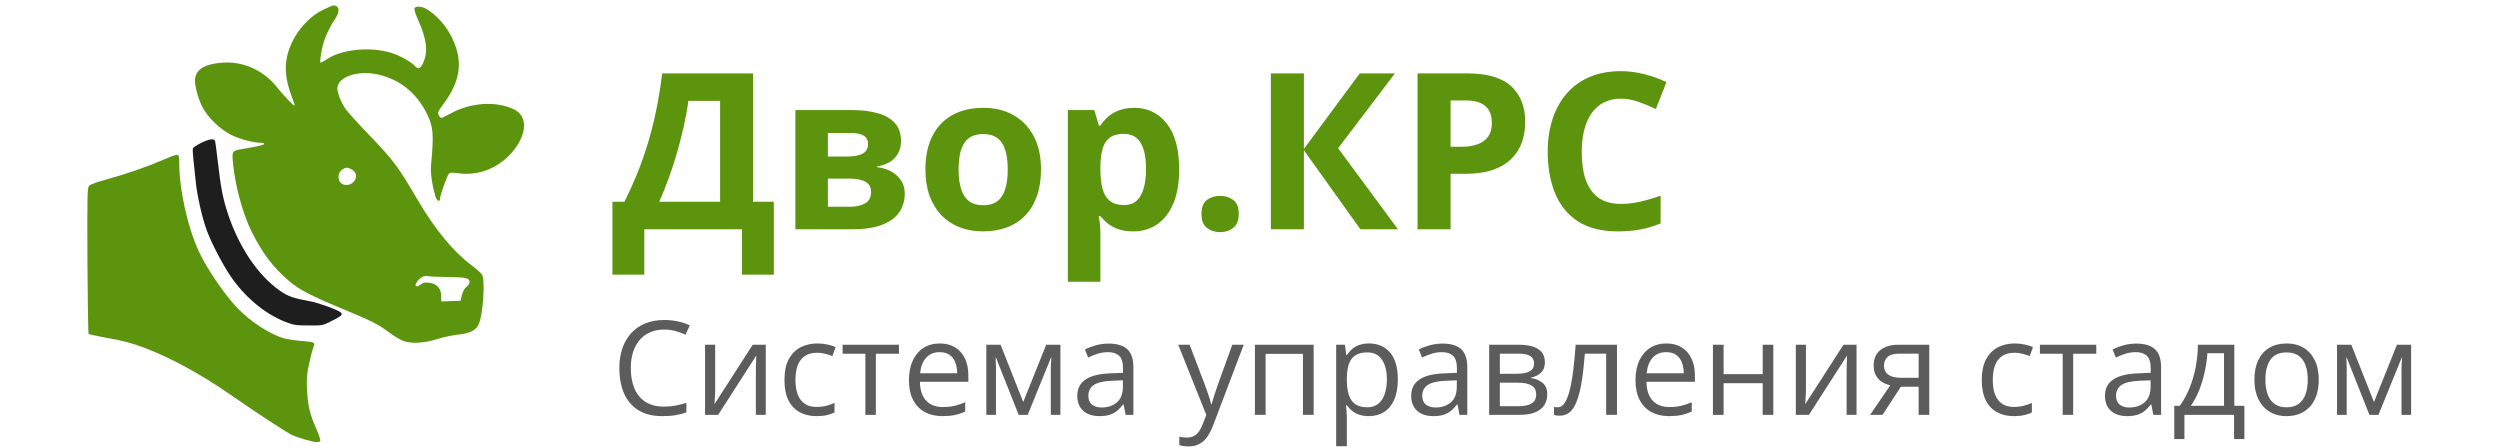<svg viewBox="0 0 229 41" fill="none" xmlns="http://www.w3.org/2000/svg">
    <path d="M29.607 0.891C27.974 1.671 26.558 3.568 26.255 5.4C26.072 6.419 26.223 7.514 26.688 8.739C26.882 9.227 27.012 9.649 26.98 9.671C26.915 9.736 25.996 8.771 25.391 8.013C24.169 6.462 22.31 5.606 20.418 5.736C18.84 5.845 18.04 6.289 17.878 7.145C17.78 7.633 18.083 8.858 18.494 9.714C18.959 10.69 20.126 11.839 21.186 12.36C21.975 12.75 23.175 13.064 23.856 13.075C24.039 13.075 24.201 13.118 24.201 13.172C24.201 13.281 23.683 13.4 22.31 13.628C21.261 13.801 21.24 13.812 21.337 14.864C21.51 16.945 22.256 19.655 23.099 21.324C24.093 23.265 25.023 24.489 26.45 25.715C27.412 26.538 28.428 27.07 31.379 28.294C34.158 29.454 34.633 29.693 35.66 30.462C36.103 30.788 36.687 31.134 36.947 31.232C37.736 31.503 38.828 31.438 40.049 31.059C40.644 30.874 41.519 30.69 41.995 30.647C42.989 30.549 43.562 30.278 43.822 29.758C44.243 28.956 44.47 25.606 44.146 25.14C44.049 24.999 43.627 24.631 43.195 24.305C41.487 23.015 39.876 21.053 38.244 18.289C36.428 15.189 36.038 14.679 33.758 12.305C32.795 11.308 31.855 10.267 31.66 9.985C31.239 9.368 30.904 8.533 30.904 8.099C30.904 7.026 32.839 6.387 34.709 6.842C36.676 7.308 38.19 8.555 39.119 10.452C39.692 11.644 39.746 12.262 39.487 15.091C39.422 15.828 39.552 16.815 39.876 17.975C39.995 18.408 40.309 18.549 40.309 18.181C40.309 17.888 40.957 16.088 41.119 15.915C41.217 15.796 41.411 15.796 41.995 15.872C42.87 15.991 43.833 15.883 44.633 15.568C47.53 14.419 49.075 11.037 47.14 10.05C45.508 9.216 43.097 9.368 41.206 10.43C40.838 10.636 40.492 10.799 40.427 10.799C40.362 10.799 40.254 10.679 40.179 10.538C40.081 10.3 40.125 10.191 40.579 9.584C41.984 7.709 42.352 6.083 41.757 4.316C41.281 2.896 40.373 1.682 39.184 0.891C38.709 0.576 38.071 0.511 37.963 0.771C37.93 0.869 38.06 1.292 38.255 1.725C39.087 3.579 39.227 4.663 38.784 5.714C38.525 6.3 38.309 6.387 37.984 6.029C37.638 5.649 36.622 5.086 35.822 4.836C33.931 4.251 31.293 4.511 29.942 5.422C29.65 5.628 29.38 5.769 29.358 5.736C29.282 5.671 29.39 4.88 29.574 4.143C29.747 3.438 30.212 2.441 30.698 1.725C31.163 1.042 31.098 0.5 30.536 0.5C30.471 0.5 30.05 0.674 29.607 0.891ZM32.201 15.514C33.055 15.958 32.439 17.151 31.498 16.912C30.947 16.771 30.828 15.947 31.293 15.579C31.639 15.308 31.79 15.297 32.201 15.514ZM41.033 25.378C42.741 25.389 43.011 25.465 43.011 25.866C43.011 25.975 42.892 26.159 42.741 26.267C42.557 26.397 42.416 26.658 42.319 27.005L42.189 27.547L41.303 27.579L40.417 27.611V27.124C40.417 26.43 40.006 25.975 39.314 25.899C38.903 25.855 38.752 25.888 38.514 26.072C38.103 26.387 37.909 26.202 38.211 25.79C38.492 25.411 38.892 25.205 39.173 25.292C39.292 25.324 40.125 25.368 41.033 25.378Z" fill="#5C940D"/>
    <path d="M18.397 13.106C18.029 13.291 17.694 13.508 17.672 13.583C17.64 13.659 17.662 14.125 17.716 14.613C17.77 15.112 17.867 16.033 17.932 16.662C18.062 17.952 18.526 20.001 18.959 21.15C19.391 22.299 20.332 24.109 21.078 25.236C22.353 27.144 24.223 28.727 26.093 29.464C26.893 29.779 27.056 29.811 28.256 29.811C29.509 29.822 29.574 29.811 30.255 29.464C31.271 28.965 31.423 28.825 31.228 28.63C30.98 28.402 29.207 27.741 28.418 27.6C26.861 27.318 26.375 27.144 25.629 26.624C23.618 25.204 21.899 22.657 20.872 19.567C20.407 18.147 20.224 17.193 19.932 14.646C19.834 13.811 19.737 13.041 19.705 12.933C19.618 12.651 19.164 12.716 18.397 13.106Z" fill="#1E1E1E"/>
    <path d="M14.905 14.657C13.456 15.286 11.446 15.98 9.716 16.446C8.981 16.641 8.289 16.89 8.181 16.999C7.997 17.183 7.986 17.552 8.008 23.85C8.03 27.514 8.073 30.549 8.116 30.581C8.159 30.625 8.819 30.776 9.576 30.907C11.338 31.221 12.062 31.416 13.294 31.882C15.726 32.814 18.472 34.321 21.121 36.164C23.445 37.779 26.18 39.568 26.72 39.828C27.293 40.099 28.677 40.5 29.034 40.5C29.163 40.5 29.304 40.446 29.336 40.392C29.38 40.327 29.217 39.828 28.969 39.275C28.374 37.909 28.201 37.194 28.125 35.73C28.072 34.668 28.104 34.3 28.309 33.346C28.439 32.717 28.612 32.045 28.698 31.839C28.904 31.351 28.85 31.329 27.617 31.232C27.077 31.188 26.374 31.08 26.072 31.004C24.818 30.679 22.948 29.476 21.758 28.229C20.58 27.004 18.905 24.554 18.202 23.004C17.175 20.771 16.418 17.356 16.418 14.917C16.418 13.985 16.451 13.996 14.905 14.657Z" fill="#5C940D"/>
    <path d="M68.978 6.723V18.48H70.883V25.16H67.963V21H59.018V25.16H56.098V18.48H57.201C57.572 17.738 57.93 16.954 58.275 16.127C58.62 15.3 58.943 14.412 59.242 13.461C59.542 12.51 59.812 11.479 60.053 10.365C60.294 9.252 60.495 8.038 60.658 6.723H68.978ZM65.961 9.242H63.06C62.963 9.932 62.829 10.668 62.66 11.449C62.491 12.23 62.289 13.028 62.055 13.842C61.827 14.649 61.57 15.447 61.283 16.234C61.003 17.022 60.704 17.771 60.385 18.48H65.961V9.242ZM82.533 12.943C82.533 13.529 82.348 14.031 81.977 14.447C81.612 14.857 81.072 15.121 80.356 15.238V15.316C81.111 15.408 81.719 15.671 82.182 16.107C82.644 16.537 82.875 17.081 82.875 17.738C82.875 18.363 82.712 18.923 82.387 19.418C82.061 19.906 81.544 20.294 80.834 20.58C80.124 20.86 79.197 21 78.051 21H72.856V10.082H78.051C78.904 10.082 79.669 10.173 80.346 10.355C81.023 10.531 81.557 10.828 81.947 11.244C82.338 11.661 82.533 12.227 82.533 12.943ZM79.789 17.582C79.789 17.152 79.62 16.843 79.281 16.654C78.949 16.459 78.454 16.361 77.797 16.361H75.834V18.939H77.856C78.415 18.939 78.878 18.835 79.242 18.627C79.607 18.419 79.789 18.07 79.789 17.582ZM79.516 13.178C79.516 12.839 79.382 12.588 79.115 12.426C78.848 12.263 78.454 12.182 77.934 12.182H75.834V14.34H77.592C78.223 14.34 78.702 14.249 79.027 14.066C79.353 13.884 79.516 13.588 79.516 13.178ZM95.356 15.521C95.356 16.433 95.232 17.24 94.984 17.943C94.743 18.646 94.389 19.242 93.92 19.73C93.458 20.212 92.898 20.577 92.24 20.824C91.589 21.072 90.853 21.195 90.033 21.195C89.265 21.195 88.559 21.072 87.914 20.824C87.276 20.577 86.719 20.212 86.244 19.73C85.775 19.242 85.411 18.646 85.15 17.943C84.897 17.24 84.769 16.433 84.769 15.521C84.769 14.31 84.984 13.285 85.414 12.445C85.844 11.605 86.456 10.967 87.25 10.531C88.044 10.095 88.992 9.877 90.092 9.877C91.114 9.877 92.019 10.095 92.807 10.531C93.601 10.967 94.223 11.605 94.672 12.445C95.128 13.285 95.356 14.31 95.356 15.521ZM87.807 15.521C87.807 16.238 87.885 16.84 88.041 17.328C88.197 17.816 88.441 18.184 88.773 18.432C89.106 18.679 89.538 18.803 90.072 18.803C90.6 18.803 91.026 18.679 91.352 18.432C91.684 18.184 91.924 17.816 92.074 17.328C92.231 16.84 92.309 16.238 92.309 15.521C92.309 14.799 92.231 14.2 92.074 13.725C91.924 13.243 91.684 12.882 91.352 12.641C91.019 12.4 90.587 12.279 90.053 12.279C89.265 12.279 88.692 12.55 88.334 13.09C87.982 13.63 87.807 14.441 87.807 15.521ZM103.891 9.877C105.121 9.877 106.114 10.355 106.869 11.312C107.631 12.27 108.012 13.672 108.012 15.521C108.012 16.759 107.833 17.8 107.475 18.646C107.117 19.486 106.622 20.121 105.99 20.551C105.359 20.98 104.633 21.195 103.812 21.195C103.285 21.195 102.833 21.13 102.455 21C102.077 20.863 101.755 20.691 101.488 20.482C101.221 20.268 100.99 20.04 100.795 19.799H100.639C100.691 20.059 100.73 20.326 100.756 20.6C100.782 20.873 100.795 21.14 100.795 21.4V25.805H97.816V10.082H100.238L100.658 11.498H100.795C100.99 11.205 101.228 10.935 101.508 10.688C101.788 10.44 102.123 10.245 102.514 10.102C102.911 9.952 103.37 9.877 103.891 9.877ZM102.934 12.26C102.413 12.26 101.999 12.367 101.693 12.582C101.387 12.797 101.163 13.119 101.02 13.549C100.883 13.979 100.808 14.522 100.795 15.18V15.502C100.795 16.205 100.86 16.801 100.99 17.289C101.127 17.777 101.352 18.148 101.664 18.402C101.983 18.656 102.419 18.783 102.973 18.783C103.428 18.783 103.803 18.656 104.096 18.402C104.389 18.148 104.607 17.777 104.75 17.289C104.9 16.794 104.975 16.192 104.975 15.482C104.975 14.415 104.809 13.611 104.477 13.07C104.145 12.53 103.63 12.26 102.934 12.26ZM110.053 19.604C110.053 18.991 110.219 18.562 110.551 18.314C110.889 18.067 111.296 17.943 111.771 17.943C112.234 17.943 112.631 18.067 112.963 18.314C113.301 18.562 113.471 18.991 113.471 19.604C113.471 20.189 113.301 20.613 112.963 20.873C112.631 21.134 112.234 21.264 111.771 21.264C111.296 21.264 110.889 21.134 110.551 20.873C110.219 20.613 110.053 20.189 110.053 19.604ZM128.051 21H124.613L119.438 13.764V21H116.41V6.723H119.438V13.637L124.555 6.723H127.777L122.572 13.578L128.051 21ZM134.408 6.723C136.251 6.723 137.595 7.12 138.441 7.914C139.288 8.702 139.711 9.789 139.711 11.176C139.711 11.801 139.617 12.4 139.428 12.973C139.239 13.539 138.93 14.044 138.5 14.486C138.077 14.929 137.51 15.281 136.801 15.541C136.091 15.795 135.215 15.922 134.174 15.922H132.875V21H129.848V6.723H134.408ZM134.252 9.203H132.875V13.441H133.871C134.438 13.441 134.929 13.367 135.346 13.217C135.762 13.067 136.085 12.833 136.312 12.514C136.54 12.195 136.654 11.784 136.654 11.283C136.654 10.58 136.459 10.059 136.068 9.721C135.678 9.376 135.072 9.203 134.252 9.203ZM148.471 9.037C147.891 9.037 147.377 9.151 146.928 9.379C146.485 9.6 146.111 9.923 145.805 10.346C145.505 10.769 145.277 11.28 145.121 11.879C144.965 12.478 144.887 13.152 144.887 13.9C144.887 14.909 145.01 15.772 145.258 16.488C145.512 17.198 145.902 17.741 146.43 18.119C146.957 18.49 147.637 18.676 148.471 18.676C149.05 18.676 149.63 18.611 150.209 18.48C150.795 18.35 151.43 18.165 152.113 17.924V20.463C151.482 20.723 150.86 20.909 150.248 21.02C149.636 21.137 148.949 21.195 148.188 21.195C146.716 21.195 145.505 20.893 144.555 20.287C143.611 19.675 142.911 18.822 142.455 17.729C141.999 16.628 141.771 15.346 141.771 13.881C141.771 12.8 141.918 11.81 142.211 10.912C142.504 10.014 142.934 9.236 143.5 8.578C144.066 7.921 144.766 7.413 145.6 7.055C146.433 6.697 147.39 6.518 148.471 6.518C149.18 6.518 149.89 6.609 150.6 6.791C151.316 6.967 151.999 7.211 152.65 7.523L151.674 9.984C151.14 9.73 150.603 9.509 150.062 9.32C149.522 9.132 148.992 9.037 148.471 9.037Z" fill="#5C940D"/>
    <path d="M60.834 30.189C60.361 30.189 59.935 30.271 59.557 30.436C59.182 30.596 58.861 30.83 58.596 31.139C58.334 31.443 58.133 31.812 57.992 32.246C57.852 32.68 57.781 33.168 57.781 33.711C57.781 34.43 57.893 35.055 58.115 35.586C58.342 36.113 58.678 36.522 59.123 36.81C59.572 37.1 60.133 37.244 60.805 37.244C61.188 37.244 61.547 37.213 61.883 37.15C62.223 37.084 62.553 37.002 62.873 36.904V37.772C62.56 37.889 62.232 37.975 61.889 38.029C61.545 38.088 61.137 38.117 60.664 38.117C59.793 38.117 59.065 37.938 58.478 37.578C57.897 37.215 57.459 36.703 57.166 36.043C56.877 35.383 56.732 34.603 56.732 33.705C56.732 33.057 56.822 32.465 57.002 31.93C57.185 31.391 57.451 30.926 57.799 30.535C58.15 30.145 58.58 29.844 59.088 29.633C59.6 29.418 60.185 29.311 60.846 29.311C61.279 29.311 61.697 29.354 62.1 29.439C62.502 29.525 62.865 29.648 63.19 29.809L62.791 30.652C62.518 30.527 62.217 30.42 61.889 30.33C61.565 30.236 61.213 30.189 60.834 30.189ZM65.51 31.578V35.615C65.51 35.693 65.508 35.795 65.504 35.92C65.5 36.041 65.494 36.172 65.486 36.312C65.478 36.449 65.471 36.582 65.463 36.711C65.459 36.836 65.453 36.94 65.445 37.022L68.949 31.578H70.144V38H69.236V34.062C69.236 33.938 69.238 33.777 69.242 33.582C69.246 33.387 69.252 33.195 69.26 33.008C69.268 32.816 69.273 32.668 69.277 32.562L65.785 38H64.584V31.578H65.51ZM74.785 38.117C74.207 38.117 73.697 37.998 73.256 37.76C72.814 37.522 72.471 37.158 72.225 36.67C71.978 36.182 71.856 35.566 71.856 34.824C71.856 34.047 71.984 33.412 72.242 32.92C72.504 32.424 72.863 32.057 73.32 31.818C73.777 31.58 74.297 31.461 74.879 31.461C75.199 31.461 75.508 31.494 75.805 31.561C76.106 31.623 76.352 31.703 76.543 31.801L76.25 32.615C76.055 32.537 75.828 32.467 75.57 32.404C75.316 32.342 75.078 32.31 74.856 32.31C74.41 32.31 74.039 32.406 73.742 32.598C73.449 32.789 73.228 33.07 73.08 33.441C72.936 33.812 72.863 34.27 72.863 34.812C72.863 35.332 72.934 35.775 73.074 36.143C73.219 36.51 73.432 36.791 73.713 36.986C73.998 37.178 74.353 37.273 74.779 37.273C75.119 37.273 75.426 37.238 75.699 37.168C75.973 37.094 76.221 37.008 76.443 36.91V37.777C76.228 37.887 75.988 37.971 75.723 38.029C75.461 38.088 75.148 38.117 74.785 38.117ZM82.344 32.404H80.228V38H79.268V32.404H77.182V31.578H82.344V32.404ZM86.088 31.461C86.635 31.461 87.103 31.582 87.494 31.824C87.885 32.066 88.184 32.406 88.391 32.844C88.598 33.277 88.701 33.785 88.701 34.367V34.971H84.266C84.277 35.725 84.465 36.299 84.828 36.693C85.191 37.088 85.703 37.285 86.363 37.285C86.769 37.285 87.129 37.248 87.441 37.174C87.754 37.1 88.078 36.99 88.414 36.846V37.701C88.09 37.846 87.768 37.951 87.447 38.018C87.131 38.084 86.756 38.117 86.322 38.117C85.705 38.117 85.166 37.992 84.705 37.742C84.248 37.488 83.893 37.117 83.639 36.629C83.385 36.141 83.258 35.543 83.258 34.836C83.258 34.145 83.373 33.547 83.603 33.043C83.838 32.535 84.166 32.145 84.588 31.871C85.014 31.598 85.514 31.461 86.088 31.461ZM86.076 32.258C85.557 32.258 85.143 32.428 84.834 32.768C84.525 33.107 84.342 33.582 84.283 34.191H87.682C87.678 33.809 87.617 33.473 87.5 33.184C87.387 32.891 87.213 32.664 86.978 32.504C86.744 32.34 86.443 32.258 86.076 32.258ZM97.133 31.578V38H96.254V33.816C96.254 33.645 96.258 33.471 96.266 33.295C96.277 33.115 96.291 32.935 96.307 32.756H96.272L94.139 38H93.312L91.232 32.756H91.197C91.209 32.935 91.217 33.115 91.221 33.295C91.228 33.471 91.232 33.656 91.232 33.852V38H90.348V31.578H91.654L93.728 36.828L95.832 31.578H97.133ZM101.557 31.473C102.322 31.473 102.891 31.645 103.262 31.988C103.633 32.332 103.818 32.881 103.818 33.635V38H103.109L102.922 37.051H102.875C102.695 37.285 102.508 37.482 102.312 37.643C102.117 37.799 101.891 37.918 101.633 38C101.379 38.078 101.066 38.117 100.695 38.117C100.305 38.117 99.957 38.049 99.652 37.912C99.352 37.775 99.113 37.568 98.938 37.291C98.766 37.014 98.68 36.662 98.68 36.236C98.68 35.596 98.934 35.103 99.441 34.76C99.949 34.416 100.723 34.228 101.762 34.197L102.869 34.15V33.758C102.869 33.203 102.75 32.815 102.512 32.592C102.273 32.369 101.938 32.258 101.504 32.258C101.168 32.258 100.848 32.307 100.543 32.404C100.238 32.502 99.949 32.617 99.676 32.75L99.377 32.012C99.666 31.863 99.998 31.736 100.373 31.631C100.748 31.525 101.143 31.473 101.557 31.473ZM102.857 34.836L101.879 34.877C101.078 34.908 100.514 35.039 100.186 35.27C99.857 35.5 99.693 35.826 99.693 36.248C99.693 36.615 99.805 36.887 100.027 37.062C100.25 37.238 100.545 37.326 100.912 37.326C101.482 37.326 101.949 37.168 102.312 36.852C102.676 36.535 102.857 36.06 102.857 35.428V34.836ZM107.926 31.578H108.969L110.387 35.305C110.469 35.523 110.545 35.734 110.615 35.938C110.686 36.137 110.748 36.328 110.803 36.512C110.857 36.695 110.9 36.873 110.932 37.045H110.973C111.027 36.85 111.105 36.594 111.207 36.277C111.309 35.957 111.418 35.631 111.535 35.299L112.877 31.578H113.926L111.131 38.943C110.982 39.338 110.809 39.682 110.609 39.975C110.414 40.268 110.176 40.492 109.895 40.648C109.613 40.809 109.273 40.889 108.875 40.889C108.691 40.889 108.529 40.877 108.389 40.853C108.248 40.834 108.127 40.81 108.025 40.783V40.004C108.111 40.023 108.215 40.041 108.336 40.057C108.461 40.072 108.59 40.08 108.723 40.08C108.965 40.08 109.174 40.033 109.35 39.94C109.529 39.85 109.684 39.717 109.812 39.541C109.941 39.365 110.053 39.156 110.146 38.914L110.498 38.012L107.926 31.578ZM120.33 31.578V38H119.352V32.416H115.93V38H114.951V31.578H120.33ZM125.41 31.461C126.211 31.461 126.85 31.736 127.326 32.287C127.803 32.838 128.041 33.666 128.041 34.772C128.041 35.502 127.932 36.115 127.713 36.611C127.494 37.107 127.186 37.482 126.787 37.736C126.393 37.99 125.926 38.117 125.387 38.117C125.047 38.117 124.748 38.072 124.49 37.982C124.232 37.893 124.012 37.772 123.828 37.619C123.645 37.467 123.492 37.301 123.371 37.121H123.301C123.312 37.273 123.326 37.457 123.342 37.672C123.361 37.887 123.371 38.074 123.371 38.234V40.871H122.393V31.578H123.195L123.324 32.527H123.371C123.496 32.332 123.648 32.154 123.828 31.994C124.008 31.83 124.227 31.701 124.484 31.607C124.746 31.51 125.055 31.461 125.41 31.461ZM125.24 32.281C124.795 32.281 124.436 32.367 124.162 32.539C123.893 32.711 123.695 32.969 123.57 33.312C123.445 33.652 123.379 34.08 123.371 34.596V34.783C123.371 35.326 123.43 35.785 123.547 36.16C123.668 36.535 123.865 36.82 124.139 37.016C124.416 37.211 124.787 37.309 125.252 37.309C125.65 37.309 125.982 37.201 126.248 36.986C126.514 36.772 126.711 36.473 126.84 36.09C126.973 35.703 127.039 35.26 127.039 34.76C127.039 34.002 126.891 33.4 126.594 32.955C126.301 32.506 125.85 32.281 125.24 32.281ZM132.143 31.473C132.908 31.473 133.477 31.645 133.848 31.988C134.219 32.332 134.404 32.881 134.404 33.635V38H133.695L133.508 37.051H133.461C133.281 37.285 133.094 37.482 132.898 37.643C132.703 37.799 132.477 37.918 132.219 38C131.965 38.078 131.652 38.117 131.281 38.117C130.891 38.117 130.543 38.049 130.238 37.912C129.938 37.775 129.699 37.568 129.523 37.291C129.352 37.014 129.266 36.662 129.266 36.236C129.266 35.596 129.52 35.103 130.027 34.76C130.535 34.416 131.309 34.228 132.348 34.197L133.455 34.15V33.758C133.455 33.203 133.336 32.815 133.098 32.592C132.859 32.369 132.523 32.258 132.09 32.258C131.754 32.258 131.434 32.307 131.129 32.404C130.824 32.502 130.535 32.617 130.262 32.75L129.963 32.012C130.252 31.863 130.584 31.736 130.959 31.631C131.334 31.525 131.729 31.473 132.143 31.473ZM133.443 34.836L132.465 34.877C131.664 34.908 131.1 35.039 130.771 35.27C130.443 35.5 130.279 35.826 130.279 36.248C130.279 36.615 130.391 36.887 130.613 37.062C130.836 37.238 131.131 37.326 131.498 37.326C132.068 37.326 132.535 37.168 132.898 36.852C133.262 36.535 133.443 36.06 133.443 35.428V34.836ZM141.512 33.19C141.512 33.592 141.395 33.906 141.16 34.133C140.926 34.355 140.623 34.506 140.252 34.584V34.631C140.654 34.685 141 34.83 141.289 35.065C141.582 35.295 141.729 35.648 141.729 36.125C141.729 36.492 141.641 36.816 141.465 37.098C141.289 37.379 141.014 37.6 140.639 37.76C140.264 37.92 139.775 38 139.174 38H136.408V31.578H139.15C139.611 31.578 140.018 31.631 140.369 31.736C140.725 31.838 141.004 32.006 141.207 32.24C141.41 32.475 141.512 32.791 141.512 33.19ZM140.715 36.125C140.715 35.746 140.57 35.473 140.281 35.305C139.996 35.137 139.58 35.053 139.033 35.053H137.387V37.209H139.057C139.596 37.209 140.006 37.127 140.287 36.963C140.572 36.795 140.715 36.516 140.715 36.125ZM140.521 33.301C140.521 32.996 140.41 32.77 140.188 32.621C139.965 32.469 139.6 32.393 139.092 32.393H137.387V34.238H138.922C139.449 34.238 139.848 34.162 140.117 34.01C140.387 33.857 140.521 33.621 140.521 33.301ZM148.115 38H147.125V32.393H145.174C145.096 33.404 144.996 34.272 144.875 34.994C144.758 35.713 144.609 36.301 144.43 36.758C144.254 37.211 144.039 37.545 143.785 37.76C143.535 37.971 143.236 38.076 142.889 38.076C142.783 38.076 142.684 38.07 142.59 38.059C142.496 38.047 142.416 38.027 142.35 38V37.262C142.4 37.277 142.453 37.289 142.508 37.297C142.566 37.305 142.627 37.309 142.689 37.309C142.865 37.309 143.025 37.236 143.17 37.092C143.318 36.943 143.451 36.721 143.568 36.424C143.689 36.127 143.797 35.752 143.891 35.299C143.984 34.842 144.066 34.305 144.137 33.688C144.211 33.066 144.275 32.363 144.33 31.578H148.115V38ZM152.639 31.461C153.186 31.461 153.654 31.582 154.045 31.824C154.436 32.066 154.734 32.406 154.941 32.844C155.148 33.277 155.252 33.785 155.252 34.367V34.971H150.816C150.828 35.725 151.016 36.299 151.379 36.693C151.742 37.088 152.254 37.285 152.914 37.285C153.32 37.285 153.68 37.248 153.992 37.174C154.305 37.1 154.629 36.99 154.965 36.846V37.701C154.641 37.846 154.318 37.951 153.998 38.018C153.682 38.084 153.307 38.117 152.873 38.117C152.256 38.117 151.717 37.992 151.256 37.742C150.799 37.488 150.443 37.117 150.189 36.629C149.936 36.141 149.809 35.543 149.809 34.836C149.809 34.145 149.924 33.547 150.154 33.043C150.389 32.535 150.717 32.145 151.139 31.871C151.564 31.598 152.064 31.461 152.639 31.461ZM152.627 32.258C152.107 32.258 151.693 32.428 151.385 32.768C151.076 33.107 150.893 33.582 150.834 34.191H154.232C154.229 33.809 154.168 33.473 154.051 33.184C153.938 32.891 153.764 32.664 153.529 32.504C153.295 32.34 152.994 32.258 152.627 32.258ZM157.883 31.578V34.273H161.463V31.578H162.436V38H161.463V35.1H157.883V38H156.904V31.578H157.883ZM165.424 31.578V35.615C165.424 35.693 165.422 35.795 165.418 35.92C165.414 36.041 165.408 36.172 165.4 36.312C165.393 36.449 165.385 36.582 165.377 36.711C165.373 36.836 165.367 36.94 165.359 37.022L168.863 31.578H170.059V38H169.15V34.062C169.15 33.938 169.152 33.777 169.156 33.582C169.16 33.387 169.166 33.195 169.174 33.008C169.182 32.816 169.188 32.668 169.191 32.562L165.699 38H164.498V31.578H165.424ZM172.438 38H171.301L173.152 35.293C172.883 35.234 172.633 35.135 172.402 34.994C172.172 34.85 171.984 34.652 171.84 34.402C171.699 34.152 171.629 33.842 171.629 33.471C171.629 32.853 171.834 32.385 172.244 32.065C172.658 31.74 173.203 31.578 173.879 31.578H176.721V38H175.748V35.422H174.119L172.438 38ZM172.572 33.477C172.572 33.859 172.709 34.145 172.982 34.332C173.256 34.516 173.646 34.607 174.154 34.607H175.748V32.393H173.984C173.484 32.393 173.123 32.494 172.9 32.697C172.682 32.897 172.572 33.156 172.572 33.477ZM184.461 38.117C183.883 38.117 183.373 37.998 182.932 37.76C182.49 37.522 182.146 37.158 181.9 36.67C181.654 36.182 181.531 35.566 181.531 34.824C181.531 34.047 181.66 33.412 181.918 32.92C182.18 32.424 182.539 32.057 182.996 31.818C183.453 31.58 183.973 31.461 184.555 31.461C184.875 31.461 185.184 31.494 185.48 31.561C185.781 31.623 186.027 31.703 186.219 31.801L185.926 32.615C185.73 32.537 185.504 32.467 185.246 32.404C184.992 32.342 184.754 32.31 184.531 32.31C184.086 32.31 183.715 32.406 183.418 32.598C183.125 32.789 182.904 33.07 182.756 33.441C182.611 33.812 182.539 34.27 182.539 34.812C182.539 35.332 182.609 35.775 182.75 36.143C182.895 36.51 183.107 36.791 183.389 36.986C183.674 37.178 184.029 37.273 184.455 37.273C184.795 37.273 185.102 37.238 185.375 37.168C185.648 37.094 185.896 37.008 186.119 36.91V37.777C185.904 37.887 185.664 37.971 185.398 38.029C185.137 38.088 184.824 38.117 184.461 38.117ZM192.02 32.404H189.904V38H188.943V32.404H186.857V31.578H192.02V32.404ZM195.693 31.473C196.459 31.473 197.027 31.645 197.398 31.988C197.77 32.332 197.955 32.881 197.955 33.635V38H197.246L197.059 37.051H197.012C196.832 37.285 196.645 37.482 196.449 37.643C196.254 37.799 196.027 37.918 195.77 38C195.516 38.078 195.203 38.117 194.832 38.117C194.441 38.117 194.094 38.049 193.789 37.912C193.488 37.775 193.25 37.568 193.074 37.291C192.902 37.014 192.816 36.662 192.816 36.236C192.816 35.596 193.07 35.103 193.578 34.76C194.086 34.416 194.859 34.228 195.898 34.197L197.006 34.15V33.758C197.006 33.203 196.887 32.815 196.648 32.592C196.41 32.369 196.074 32.258 195.641 32.258C195.305 32.258 194.984 32.307 194.68 32.404C194.375 32.502 194.086 32.617 193.812 32.75L193.514 32.012C193.803 31.863 194.135 31.736 194.51 31.631C194.885 31.525 195.279 31.473 195.693 31.473ZM196.994 34.836L196.016 34.877C195.215 34.908 194.65 35.039 194.322 35.27C193.994 35.5 193.83 35.826 193.83 36.248C193.83 36.615 193.941 36.887 194.164 37.062C194.387 37.238 194.682 37.326 195.049 37.326C195.619 37.326 196.086 37.168 196.449 36.852C196.812 36.535 196.994 36.06 196.994 35.428V34.836ZM204.664 31.578V37.174H205.584V40.221H204.641V38H200.094V40.221H199.162V37.174H199.666C200.033 36.666 200.338 36.109 200.58 35.504C200.822 34.898 201.006 34.264 201.131 33.6C201.256 32.932 201.322 32.258 201.33 31.578H204.664ZM203.721 32.352H202.197C202.162 32.922 202.078 33.502 201.945 34.092C201.816 34.682 201.645 35.244 201.43 35.779C201.215 36.31 200.965 36.775 200.68 37.174H203.721V32.352ZM212.398 34.777C212.398 35.305 212.33 35.775 212.193 36.19C212.057 36.603 211.859 36.953 211.602 37.238C211.344 37.523 211.031 37.742 210.664 37.895C210.301 38.043 209.889 38.117 209.428 38.117C208.998 38.117 208.604 38.043 208.244 37.895C207.889 37.742 207.58 37.523 207.318 37.238C207.061 36.953 206.859 36.603 206.715 36.19C206.574 35.775 206.504 35.305 206.504 34.777C206.504 34.074 206.623 33.477 206.861 32.984C207.1 32.488 207.439 32.111 207.881 31.854C208.326 31.592 208.855 31.461 209.469 31.461C210.055 31.461 210.566 31.592 211.004 31.854C211.445 32.115 211.787 32.494 212.029 32.99C212.275 33.482 212.398 34.078 212.398 34.777ZM207.512 34.777C207.512 35.293 207.58 35.74 207.717 36.119C207.854 36.498 208.064 36.791 208.35 36.998C208.635 37.205 209.002 37.309 209.451 37.309C209.896 37.309 210.262 37.205 210.547 36.998C210.836 36.791 211.049 36.498 211.186 36.119C211.322 35.74 211.391 35.293 211.391 34.777C211.391 34.266 211.322 33.824 211.186 33.453C211.049 33.078 210.838 32.789 210.553 32.586C210.268 32.383 209.898 32.281 209.445 32.281C208.777 32.281 208.287 32.502 207.975 32.943C207.666 33.385 207.512 33.996 207.512 34.777ZM220.859 31.578V38H219.98V33.816C219.98 33.645 219.984 33.471 219.992 33.295C220.004 33.115 220.018 32.935 220.033 32.756H219.998L217.865 38H217.039L214.959 32.756H214.924C214.936 32.935 214.943 33.115 214.947 33.295C214.955 33.471 214.959 33.656 214.959 33.852V38H214.074V31.578H215.381L217.455 36.828L219.559 31.578H220.859Z" fill="#5C5C5C"/>
</svg>
